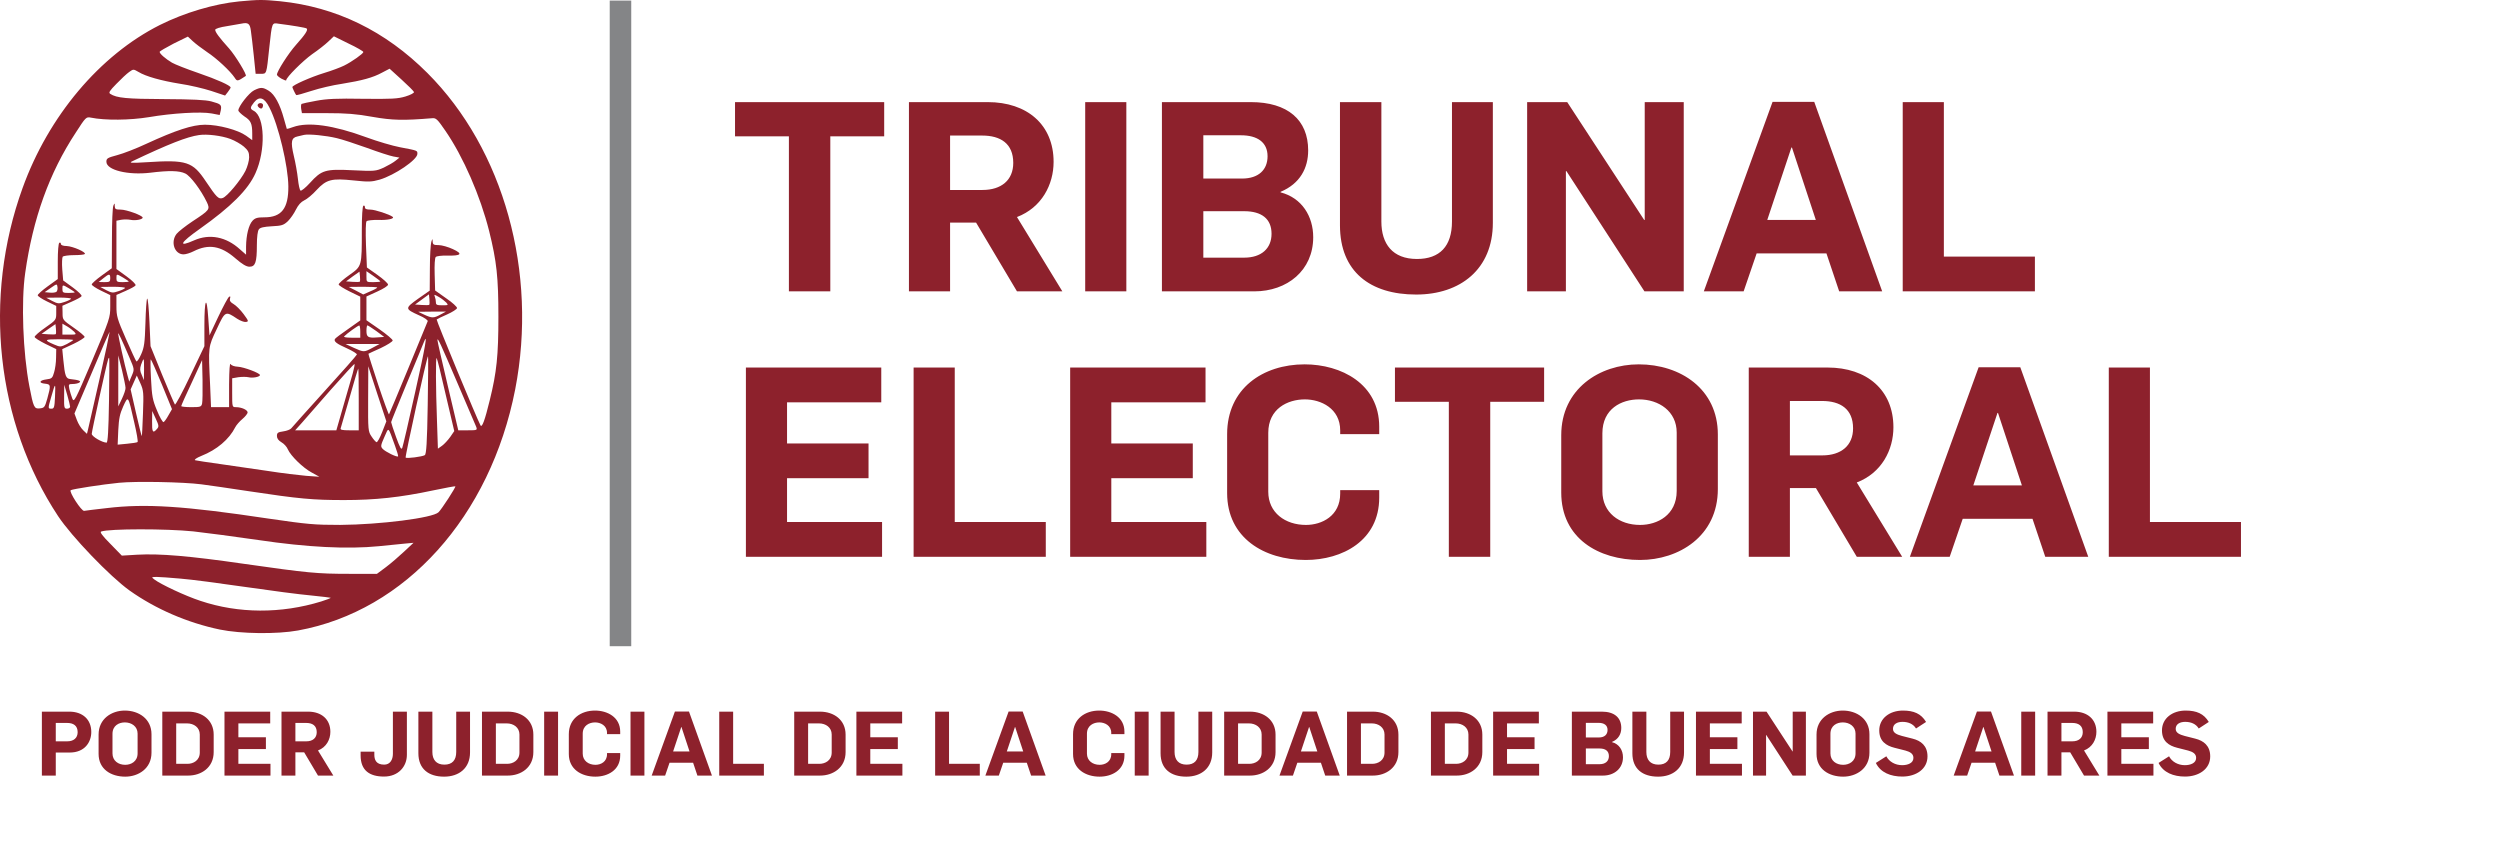 <svg width="697" height="235" viewBox="0 0 697 235" fill="none" xmlns="http://www.w3.org/2000/svg">
<path d="M172.99 0.163V180.163" stroke="#848587" stroke-width="6"/>
<path d="M66.667 0.393C59.696 1.081 51.435 3.534 44.55 6.976C27.812 15.41 13.527 32.363 6.298 52.414C-4.803 83.093 -1.06 117.774 16.194 143.892C19.981 149.615 30.695 160.759 36.117 164.632C43.388 169.795 52.252 173.625 61.288 175.518C67.14 176.723 77.209 176.852 83.103 175.776C113.051 170.312 136.717 143.978 143.644 108.523C149.969 75.908 140.46 41.657 119.161 20.358C107.414 8.611 93.688 1.942 78.112 0.35C73.164 -0.123 72.26 -0.123 66.667 0.393ZM69.937 8.525C70.109 9.601 70.453 12.742 70.754 15.496L71.271 20.573H72.734C74.369 20.573 74.283 20.788 75.057 13.473C75.875 5.987 75.746 6.331 77.811 6.632C81.555 7.105 85.126 7.708 85.47 7.923C85.986 8.267 85.169 9.558 82.544 12.484C80.393 14.893 77.209 19.885 77.209 20.831C77.209 21.047 77.811 21.563 78.499 21.95C79.231 22.337 79.79 22.552 79.79 22.38C79.79 21.563 84.437 16.959 87.019 15.109C88.611 14.033 90.633 12.441 91.494 11.623L93.086 10.117L97.174 12.14C99.454 13.215 101.304 14.291 101.304 14.506C101.304 14.937 98.12 17.217 95.926 18.293C94.979 18.766 92.484 19.713 90.332 20.358C86.675 21.477 81.511 23.757 81.511 24.274C81.511 24.489 82.329 26.21 82.587 26.511C82.673 26.597 84.566 26.081 86.804 25.349C89.041 24.618 92.871 23.714 95.323 23.37C100.917 22.466 103.972 21.649 106.554 20.229L108.619 19.153L111.932 22.165C113.74 23.8 115.289 25.349 115.418 25.651C115.504 25.909 114.471 26.468 113.051 26.898C110.9 27.544 109.222 27.63 101.218 27.544C93.947 27.415 91.064 27.544 88.138 28.103C86.029 28.49 84.222 28.878 84.093 28.964C83.921 29.05 83.878 29.695 83.964 30.341L84.179 31.545H91.107C96.485 31.545 99.368 31.761 103.843 32.578C109.437 33.568 112.535 33.611 120.409 32.965C121.571 32.836 121.915 33.181 124.196 36.494C129.187 43.765 133.92 54.652 136.373 64.419C138.481 72.896 138.954 77.328 138.954 88.343C138.954 99.1 138.481 103.747 136.545 111.578C135.168 117.215 134.393 119.323 133.963 118.592C132.973 116.784 121.571 89.246 121.743 89.074C121.872 88.945 123.163 88.3 124.669 87.654C126.132 87.009 127.38 86.191 127.423 85.89C127.466 85.589 126.132 84.341 124.411 83.179L121.313 80.985L121.184 76.51C121.097 73.885 121.227 71.906 121.485 71.648C121.743 71.39 123.163 71.218 124.626 71.26C128.627 71.347 129.144 70.787 126.261 69.453C124.97 68.851 123.163 68.335 122.302 68.335C120.925 68.335 120.667 68.206 120.624 67.345C120.581 66.441 120.581 66.441 120.237 67.474C120.065 68.076 119.85 71.347 119.85 74.789L119.807 81.028L116.536 83.308C112.836 85.976 112.836 86.105 116.838 87.912C118.344 88.558 119.333 89.289 119.247 89.548C119.118 89.849 116.666 95.744 113.826 102.714C110.943 109.685 108.533 115.451 108.447 115.537C108.361 115.623 106.984 111.879 105.435 107.232C103.886 102.542 102.638 98.67 102.724 98.626C102.767 98.584 104.316 97.852 106.167 97.034C107.974 96.174 109.48 95.227 109.48 94.926C109.48 94.625 107.845 93.248 105.822 91.828L102.165 89.289V85.976V82.663L105.177 81.286C106.898 80.512 108.189 79.694 108.189 79.35C108.189 79.006 106.855 77.801 105.22 76.639L102.294 74.574L102.036 68.335C101.907 64.548 101.95 61.923 102.208 61.665C102.466 61.45 103.929 61.278 105.521 61.321C108.06 61.407 110.082 60.977 109.48 60.46C108.619 59.772 104.532 58.438 103.284 58.438C102.165 58.438 101.735 58.266 101.735 57.75C101.735 57.405 101.563 57.233 101.304 57.362C101.046 57.535 100.874 60.288 100.874 64.204C100.874 74.316 100.917 74.186 97.389 76.682C95.754 77.844 94.42 79.006 94.42 79.307C94.42 79.565 95.797 80.426 97.432 81.243L100.444 82.706V86.019V89.332L97.045 91.742C95.151 93.033 93.516 94.281 93.387 94.496C93 95.184 93.817 95.83 96.743 97.121C98.335 97.852 99.583 98.626 99.497 98.842C99.454 99.057 95.41 103.661 90.547 108.996C85.685 114.375 81.511 119.022 81.21 119.409C80.952 119.753 79.919 120.141 78.973 120.27C77.467 120.485 77.209 120.657 77.209 121.561C77.209 122.249 77.639 122.808 78.499 123.325C79.188 123.712 80.005 124.616 80.264 125.304C81.038 127.068 84.48 130.467 86.933 131.758L89.041 132.92L85.384 132.662C83.362 132.49 78.629 131.93 74.842 131.328C71.055 130.769 65.075 129.908 61.503 129.392C57.975 128.918 54.748 128.402 54.404 128.316C54.059 128.187 54.748 127.671 56.125 127.111C60.471 125.39 63.87 122.507 65.591 119.108C65.892 118.506 66.796 117.473 67.57 116.828C68.388 116.139 69.033 115.322 69.033 114.977C69.033 114.289 67.355 113.514 65.763 113.514C64.73 113.514 64.73 113.471 64.73 109.47V105.468L66.451 105.167C67.398 105.038 68.689 105.038 69.248 105.167C70.41 105.468 72.475 105.081 72.475 104.564C72.475 104.005 67.957 102.327 66.322 102.241C65.333 102.198 64.515 101.897 64.3 101.509C64.042 101.079 63.913 103.058 63.87 107.146V113.514H61.374H58.836L58.577 107.361C58.061 96.475 58.018 96.819 60.428 91.742C62.794 86.665 62.837 86.665 66.107 88.859C66.968 89.418 68.087 89.849 68.56 89.763C69.377 89.634 69.334 89.504 67.915 87.568C67.054 86.406 65.806 85.159 65.118 84.771C64.214 84.255 63.956 83.825 64.128 83.222C64.3 82.663 64.214 82.534 63.87 82.749C63.569 82.921 62.235 85.417 60.858 88.3L58.405 93.506L58.061 88.644C57.631 82.104 56.985 83.308 56.985 90.709V96.518L53.027 104.823C50.875 109.384 48.939 112.955 48.767 112.783C48.595 112.568 47.003 108.867 45.196 104.478L41.968 96.518L41.667 89.72C41.495 85.976 41.237 83.093 41.022 83.265C40.85 83.438 40.635 86.493 40.548 90.064C40.376 95.615 40.204 96.862 39.344 98.799C38.784 100.046 38.225 100.907 38.01 100.735C37.838 100.563 36.504 97.68 35.084 94.41C32.674 88.902 32.459 88.171 32.459 85.331V82.233L34.998 81.114C36.375 80.512 37.666 79.823 37.795 79.565C37.967 79.307 36.848 78.188 35.299 77.069L32.459 75.004V68.292V61.536L33.75 61.278C34.481 61.149 35.6 61.149 36.332 61.278C37.709 61.579 39.774 61.192 39.774 60.676C39.774 60.073 35.256 58.438 33.664 58.438C32.244 58.438 32.029 58.309 31.986 57.448C31.986 56.545 31.943 56.545 31.599 57.362C31.383 57.836 31.211 61.966 31.211 66.527L31.168 74.789L28.372 76.811C26.822 77.93 25.575 79.049 25.575 79.307C25.575 79.565 26.736 80.34 28.156 81.028L30.738 82.276V85.46C30.738 88.558 30.609 88.945 25.704 100.52C20.884 111.836 20.626 112.31 20.153 111.105C19.895 110.416 19.508 109.211 19.335 108.48C19.077 107.146 19.12 107.06 20.282 107.06C20.928 107.06 21.788 106.888 22.089 106.673C22.778 106.243 22.003 105.941 19.594 105.683C18.346 105.554 18.088 104.78 17.657 100.391L17.356 97.336L20.497 95.873C22.218 95.055 23.595 94.152 23.595 93.936C23.595 93.678 22.218 92.516 20.54 91.355C17.485 89.203 17.442 89.203 17.442 87.224L17.399 85.245L19.938 84.126C21.315 83.524 22.606 82.835 22.735 82.577C22.907 82.319 21.788 81.243 20.325 80.167L17.614 78.188L17.356 75.09C17.227 73.369 17.313 71.82 17.485 71.562C17.7 71.347 19.12 71.131 20.626 71.131C22.132 71.131 23.466 71.002 23.638 70.83C24.155 70.357 20.368 68.679 18.604 68.593C17.571 68.593 16.969 68.335 16.969 67.99C16.969 67.689 16.797 67.56 16.539 67.689C16.28 67.861 16.108 70.056 16.108 72.896V77.801L13.312 79.823C11.762 80.942 10.515 82.061 10.515 82.319C10.515 82.577 11.677 83.352 13.096 84.04L15.678 85.288V87.224C15.678 89.16 15.635 89.246 12.666 91.312C10.988 92.474 9.654 93.635 9.654 93.936C9.654 94.195 11.031 95.055 12.666 95.873L15.678 97.336L15.635 99.702C15.635 101.036 15.377 102.886 15.076 103.833C14.645 105.382 14.43 105.597 12.967 105.769C10.945 106.027 10.687 106.802 12.58 106.974C14.172 107.146 14.215 107.404 13.182 111.148C12.494 113.557 12.365 113.729 11.074 113.859C9.525 114.031 9.31 113.557 8.191 107.705C6.384 98.325 5.868 84.083 7.029 76.08C9.181 60.891 13.742 48.197 21.1 37.01C23.896 32.664 24.026 32.535 25.316 32.793C29.318 33.611 36.246 33.525 41.495 32.664C48.035 31.545 55.996 31.072 59.008 31.631L61.245 32.062L61.546 30.814C61.847 29.222 61.632 29.007 58.922 28.275C57.373 27.845 53.629 27.673 45.798 27.63C35.342 27.587 32.502 27.329 30.738 26.167C30.222 25.823 30.523 25.349 32.459 23.37C33.75 22.036 35.342 20.53 36.031 20.057C37.192 19.239 37.192 19.239 38.612 20.057C40.635 21.305 44.937 22.509 50.273 23.37C52.898 23.757 56.727 24.661 58.879 25.349L62.751 26.64L63.526 25.651C63.956 25.091 64.3 24.532 64.3 24.403C64.3 23.843 60.557 22.165 55.178 20.315C52.037 19.239 48.767 17.948 47.949 17.475C46.142 16.399 44.507 14.979 44.507 14.463C44.507 14.291 46.271 13.258 48.423 12.14L52.381 10.203L53.715 11.451C54.447 12.14 56.254 13.517 57.717 14.506C60.471 16.313 64.214 19.842 65.419 21.649C66.107 22.725 66.193 22.725 68.517 21.176C68.947 20.917 65.591 15.453 63.87 13.517C61.159 10.505 59.997 8.956 59.997 8.31C59.997 8.009 61.288 7.579 63.353 7.277C65.161 6.976 66.968 6.675 67.312 6.589C69.162 6.202 69.679 6.546 69.937 8.525ZM100.315 78.532C100.186 78.618 99.282 78.661 98.293 78.575L96.485 78.446L98.335 77.069L100.229 75.736L100.358 77.026C100.444 77.715 100.401 78.403 100.315 78.532ZM106.038 78.446C106.038 78.575 105.177 78.661 104.101 78.661C102.165 78.661 102.165 78.661 102.165 77.155V75.606L104.101 76.94C105.177 77.672 106.038 78.36 106.038 78.446ZM30.738 77.586C30.738 78.532 30.566 78.661 29.146 78.661L27.511 78.618L28.802 77.586C30.437 76.252 30.738 76.252 30.738 77.586ZM34.352 77.414C35.213 77.93 35.901 78.403 35.901 78.489C35.901 78.575 35.127 78.661 34.18 78.661C32.631 78.661 32.459 78.532 32.459 77.586C32.459 76.295 32.459 76.295 34.352 77.414ZM15.764 81.329C15.549 81.544 14.688 81.673 13.914 81.587L12.451 81.458L14.172 80.253C15.85 79.092 15.893 79.092 16.022 79.995C16.108 80.512 15.979 81.114 15.764 81.329ZM19.293 80.426C20.153 80.942 20.841 81.415 20.841 81.501C20.841 81.587 20.067 81.673 19.12 81.673C17.571 81.673 17.399 81.544 17.399 80.598C17.399 79.307 17.399 79.307 19.293 80.426ZM34.869 80.296C34.74 80.512 33.922 80.899 32.975 81.2C31.47 81.716 31.125 81.673 29.619 80.899L27.941 79.995L31.512 79.952C33.492 79.952 34.998 80.124 34.869 80.296ZM105.177 80.167C105.177 80.296 104.273 80.813 103.198 81.243L101.261 82.104L99.239 81.028L97.217 79.995L101.218 79.952C103.37 79.952 105.177 80.038 105.177 80.167ZM119.678 84.987C119.548 85.073 118.645 85.116 117.612 85.03L115.719 84.9L117.655 83.481L119.591 82.061L119.721 83.394C119.807 84.169 119.764 84.858 119.678 84.987ZM124.411 84.341C125.056 85.073 125.013 85.116 123.335 85.116C121.829 85.116 121.528 84.987 121.528 84.298C121.528 83.825 121.399 83.136 121.227 82.706C120.968 82.018 121.054 82.061 122.345 82.792C123.12 83.222 124.023 83.954 124.411 84.341ZM19.809 83.308C19.68 83.524 18.862 83.911 17.916 84.212C16.41 84.728 16.065 84.685 14.559 83.911L12.881 83.007L16.453 82.964C18.432 82.964 19.938 83.136 19.809 83.308ZM122.819 87.697C120.925 88.73 120.452 88.73 118.301 87.74L116.579 86.923L120.452 86.88H124.325L122.819 87.697ZM15.549 93.162C15.42 93.248 14.473 93.291 13.484 93.205L11.59 93.076L13.527 91.699L15.463 90.365L15.592 91.656C15.678 92.344 15.635 93.033 15.549 93.162ZM20.712 92.516C21.358 93.248 21.272 93.291 19.422 93.291H17.399V91.742V90.236L18.733 91.01C19.465 91.441 20.325 92.129 20.712 92.516ZM100.444 92.43V94.152H97.991C96.442 94.152 95.711 93.98 95.969 93.764C96.7 92.99 99.799 90.752 100.143 90.752C100.315 90.709 100.444 91.484 100.444 92.43ZM104.919 92.301L107.113 93.936L105.22 94.066C102.595 94.281 102.165 93.98 102.165 92.215C102.165 91.398 102.294 90.709 102.423 90.709C102.595 90.709 103.671 91.441 104.919 92.301ZM27.726 105.769C26.091 112.998 24.628 119.366 24.499 119.926L24.241 120.958L23.208 119.969C22.606 119.409 21.831 118.161 21.444 117.129L20.755 115.278L25.618 103.876C28.285 97.551 30.48 92.474 30.566 92.559C30.609 92.603 29.361 98.584 27.726 105.769ZM36.074 99.659C37.493 102.972 37.493 102.972 36.762 104.694L36.031 106.415L35.557 104.694C34.783 101.94 32.889 93.377 32.932 92.99C32.975 92.603 33.965 94.711 36.074 99.659ZM20.411 94.797C20.411 94.883 19.594 95.399 18.647 95.916C16.883 96.776 16.797 96.776 15.076 96.045C12.15 94.797 12.322 94.582 16.453 94.582C18.647 94.582 20.411 94.668 20.411 94.797ZM115.719 109.47C113.955 117.516 112.32 124.444 112.148 124.874C111.889 125.519 111.502 124.831 110.426 121.862C109.652 119.753 109.05 117.86 109.05 117.688C109.05 117.516 111.029 112.697 113.395 106.931C115.805 101.208 117.913 96.045 118.129 95.486C119.333 92.387 118.645 96.432 115.719 109.47ZM127.595 106.931C130.219 113.041 132.543 118.463 132.758 118.979C133.102 119.926 133.059 119.969 130.435 119.969H127.767L124.841 107.576C123.249 100.778 121.915 95.012 121.958 94.797C122.001 94.022 122.733 95.572 127.595 106.931ZM103.886 96.948C101.477 98.239 101.477 98.239 98.68 96.991L96.356 95.916H101.089H105.822L103.886 96.948ZM34.998 108.136C35.041 108.609 34.568 109.943 34.008 111.148L32.975 113.299V106.2V99.1L34.008 103.188C34.525 105.425 34.998 107.662 34.998 108.136ZM119.247 112.912C119.075 123.497 118.86 126.638 118.43 126.896C117.741 127.326 113.395 127.886 113.094 127.585C112.879 127.369 119.032 99.315 119.333 99.315C119.419 99.315 119.376 105.425 119.247 112.912ZM30.394 111.664C30.265 120.055 30.05 123.411 29.705 123.411C28.457 123.368 25.575 121.69 25.575 120.958C25.575 120.27 29.662 101.682 30.136 100.219C30.222 99.874 30.394 99.702 30.437 99.788C30.523 99.874 30.48 105.253 30.394 111.664ZM124.282 110.115L126.648 120.184L125.529 121.819C124.884 122.722 123.851 123.841 123.249 124.271L122.087 125.089L121.829 117.301C121.485 108.007 121.442 99.53 121.743 99.831C121.872 99.917 123.034 104.564 124.282 110.115ZM40.161 103.058L40.118 105.984L39.516 104.521C38.999 103.403 38.956 102.8 39.344 101.639C39.645 100.821 39.903 100.176 40.032 100.176C40.118 100.176 40.204 101.466 40.161 103.058ZM45.153 107.232L47.949 114.074L46.96 115.795C46.443 116.741 45.841 117.602 45.583 117.688C45.368 117.731 44.507 116.311 43.776 114.461C42.528 111.492 42.356 110.545 42.097 105.554C41.925 102.456 41.925 100.046 42.054 100.219C42.227 100.348 43.603 103.489 45.153 107.232ZM56.34 112.525C56.125 113.428 55.867 113.514 53.328 113.514C51.779 113.514 50.531 113.385 50.531 113.213C50.531 113.041 51.822 110.115 53.457 106.673L56.34 100.391L56.469 105.984C56.512 109.082 56.469 112.008 56.34 112.525ZM98.335 104.134C97.905 105.64 96.7 109.814 95.668 113.385L93.775 119.969H88.052H82.286L84.179 117.86C85.212 116.698 88.826 112.525 92.269 108.609C95.711 104.737 98.637 101.509 98.809 101.509C98.981 101.466 98.723 102.671 98.335 104.134ZM106.554 120.442C105.908 122.077 105.22 123.368 104.962 123.282C104.747 123.196 104.101 122.507 103.585 121.69C102.638 120.313 102.595 119.926 102.638 111.191L102.681 102.112L105.177 109.771L107.716 117.473L106.554 120.442ZM100.014 111.363V119.969H97.389C95.453 119.969 94.807 119.839 94.979 119.409C95.065 119.108 96.184 115.235 97.475 110.804C98.723 106.372 99.799 102.757 99.885 102.757C99.971 102.757 100.014 106.63 100.014 111.363ZM39.86 115.365C39.731 118.85 39.602 121.647 39.516 121.561C39.43 121.475 38.698 118.549 37.881 114.977L36.418 108.566L37.278 106.63L38.139 104.694L39.129 106.845C40.032 108.867 40.075 109.427 39.86 115.365ZM15.334 110.717C15.205 113.557 15.076 113.945 14.344 113.945C13.355 113.945 13.355 113.859 14.215 110.89C15.463 106.501 15.506 106.458 15.334 110.717ZM19.551 113.385C19.551 113.686 19.163 113.945 18.69 113.945C17.916 113.945 17.829 113.686 17.873 110.588L17.916 107.275L18.733 110.072C19.163 111.621 19.551 113.127 19.551 113.385ZM37.407 117.688C38.096 120.614 38.526 123.11 38.354 123.239C38.225 123.368 36.934 123.583 35.471 123.712L32.803 123.97L32.975 119.926C33.148 116.655 33.406 115.408 34.352 113.299C35.772 110.244 35.686 110.115 37.407 117.688ZM43.733 119.624C42.614 120.915 42.356 120.485 42.399 117.473L42.442 114.59L43.431 116.741C44.335 118.678 44.335 118.979 43.733 119.624ZM110.125 124.271C110.685 125.777 111.072 127.111 110.986 127.24C110.685 127.542 107.414 125.95 106.683 125.132C106.081 124.487 106.124 124.185 107.156 121.862C108.447 118.979 108.103 118.721 110.125 124.271ZM56.125 135.028C58.147 135.287 64.128 136.147 69.463 136.965C83.405 139.073 87.234 139.417 95.926 139.417C104.575 139.417 111.545 138.686 120.839 136.707C124.152 136.018 126.906 135.502 126.949 135.588C127.164 135.76 123.12 141.999 122.259 142.817C120.667 144.409 105.995 146.259 94.85 146.345C87.621 146.345 85.771 146.173 74.842 144.581C51.349 141.052 40.592 140.364 29.791 141.655C26.564 141.999 23.724 142.386 23.466 142.429C22.735 142.601 19.12 137.008 19.723 136.664C20.368 136.319 28.457 135.072 33.191 134.598C37.838 134.125 51.176 134.383 56.125 135.028ZM53.887 148.152C57.373 148.539 65.548 149.615 72.045 150.562C85.599 152.584 96.916 153.143 105.607 152.283C108.318 152.025 111.631 151.68 112.922 151.551L115.289 151.336L112.707 153.746C111.287 155.08 109.007 157.059 107.63 158.092L105.091 159.985H97.389C88.353 159.985 85.814 159.727 67.957 157.188C52.812 154.994 44.55 154.305 38.311 154.649L33.965 154.908L30.781 151.637C28.544 149.4 27.769 148.324 28.199 148.195C30.437 147.378 46.314 147.378 53.887 148.152ZM50.316 161.319C53.156 161.534 61.288 162.61 68.388 163.642C75.487 164.675 83.706 165.751 86.675 166.009C89.644 166.31 92.139 166.611 92.182 166.654C92.269 166.74 91.107 167.214 89.558 167.687C78.37 171.129 66.495 171.086 55.867 167.515C51.65 166.138 44.808 162.911 43.001 161.534C42.184 160.888 42.184 160.888 43.647 160.845C44.464 160.845 47.476 161.061 50.316 161.319Z" fill="#8D212C"/>
<path d="M70.84 25.178C69.42 25.866 66.451 29.696 66.451 30.771C66.451 31.073 67.226 31.804 68.129 32.45C69.936 33.611 70.324 34.429 70.324 37.269V39.076L68.603 37.828C66.365 36.236 60.987 34.773 57.157 34.773C53.672 34.773 48.982 36.322 40.849 40.066C38.01 41.399 34.352 42.819 32.674 43.25C29.963 43.981 29.662 44.153 29.662 45.1C29.662 47.423 35.686 48.886 41.882 48.155C47.089 47.51 49.971 47.553 51.65 48.37C53.112 49.059 56.038 52.974 57.673 56.373C58.62 58.396 58.448 58.568 53.672 61.709C51.736 63 49.756 64.549 49.24 65.194C47.476 67.432 48.638 70.917 51.176 70.917C51.779 70.917 53.069 70.53 53.973 70.056C58.147 67.948 61.589 68.507 65.591 71.993C67.527 73.671 68.689 74.359 69.549 74.359C71.184 74.359 71.615 73.154 71.615 68.378C71.615 66.055 71.83 64.377 72.174 63.946C72.518 63.43 73.594 63.215 75.788 63.086C78.542 62.957 79.058 62.785 80.263 61.666C80.995 60.934 81.984 59.514 82.501 58.439C83.146 57.148 83.921 56.287 84.824 55.857C85.599 55.513 87.148 54.222 88.267 52.974C91.02 50.005 92.483 49.661 98.593 50.306C102.724 50.737 103.542 50.737 105.822 50.091C110.039 48.843 116.364 44.541 116.364 42.905C116.364 41.959 116.536 42.002 111.545 41.055C109.48 40.668 105.22 39.42 102.079 38.258C92.957 34.902 85.943 33.913 81.726 35.419C80.823 35.763 80.005 35.978 79.962 35.935C79.962 35.892 79.575 34.601 79.144 33.052C78.069 29.093 76.563 26.297 74.928 25.307C73.25 24.274 72.69 24.274 70.84 25.178ZM75.143 30.04C77.639 34.902 80.349 46.348 80.392 51.984C80.435 58.094 78.499 60.59 73.723 60.59C71.787 60.59 71.141 60.762 70.41 61.537C69.334 62.699 68.646 65.538 68.603 68.722V71.003L66.882 69.497C63.052 66.012 58.448 65.108 54.145 67.001C49.498 69.067 50.144 67.733 55.694 63.817C64.386 57.664 69.205 52.845 71.227 48.284C74.11 41.916 73.852 32.536 70.754 30.901C69.678 30.341 69.678 29.997 70.797 28.577C72.303 26.684 73.723 27.157 75.143 30.04ZM64.214 38.732C65.505 39.205 67.183 40.195 68 40.883C69.205 41.959 69.463 42.475 69.463 43.852C69.463 44.799 68.99 46.477 68.43 47.639C67.097 50.263 63.267 54.867 62.062 55.212C60.944 55.599 60.384 55.039 57.415 50.608C53.715 45.057 52.08 44.498 40.849 45.229C36.719 45.487 35.901 45.444 36.762 45.014C47.089 40.109 52.166 38.129 55.479 37.656C57.673 37.312 61.804 37.828 64.214 38.732ZM93.903 38.517C95.409 38.861 99.153 40.109 102.294 41.227C105.435 42.389 108.748 43.465 109.695 43.637L111.373 43.938L110.297 44.799C109.738 45.272 108.232 46.133 106.984 46.735C104.746 47.725 104.488 47.768 98.335 47.466C90.676 47.079 89.644 47.423 86.416 50.995C85.212 52.329 84.007 53.275 83.792 53.146C83.533 52.974 83.232 51.511 83.06 49.876C82.888 48.241 82.372 45.315 81.898 43.379C80.995 39.549 81.21 38.388 82.931 38.043C83.447 37.914 84.265 37.742 84.738 37.613C86.072 37.312 90.891 37.785 93.903 38.517Z" fill="#8D212C"/>
<path d="M71.872 29.137C71.571 29.61 72.647 30.556 73.034 30.169C73.206 30.04 73.335 29.653 73.335 29.309C73.335 28.663 72.217 28.534 71.872 29.137Z" fill="#8D212C"/>
<path d="M219.946 81.231V38.015H204.924V28.469H246.512V38.015H231.49V81.231H219.946ZM253.413 81.231V28.469H275.391C286.343 28.469 293.743 34.759 293.743 45.119C293.743 51.409 290.487 57.847 283.531 60.511L296.185 81.231H283.531L272.135 62.065H264.883V81.231H253.413ZM264.883 52.963H273.911C279.165 52.963 282.495 50.225 282.495 45.415C282.495 40.013 278.943 37.793 273.837 37.793H264.883V52.963ZM302.554 81.231V28.469H314.024V81.231H302.554ZM323.944 81.231V28.469H348.734C359.02 28.469 364.718 33.427 364.718 41.937C364.718 46.821 362.498 51.187 357.022 53.481V53.629C363.016 55.183 366.124 60.363 366.124 66.135C366.124 75.385 358.872 81.231 349.696 81.231H323.944ZM335.488 71.833H346.884C351.62 71.833 354.506 69.317 354.506 65.173C354.506 61.029 351.768 58.883 346.884 58.883H335.488V71.833ZM335.488 49.781H346.292C350.88 49.781 353.396 47.339 353.396 43.565C353.396 39.643 350.51 37.719 345.996 37.719H335.488V49.781ZM394.82 82.119C382.018 82.119 373.582 75.755 373.582 62.805V28.469H385.126V61.769C385.126 67.985 388.234 72.203 395.042 72.203C401.406 72.203 404.81 68.651 404.81 61.769V28.469H416.206V62.139C416.206 75.015 407.178 82.119 394.82 82.119ZM425.767 81.231V28.469H436.941L458.401 61.325H458.549V28.469H469.427V81.231H458.475L436.719 47.709H436.571V81.231H425.767ZM475.025 81.231L494.191 28.395H505.809L524.753 81.231H512.765L509.213 70.649H489.751L486.125 81.231H475.025ZM492.711 61.325H506.253L499.593 41.123H499.445L492.711 61.325ZM530.479 81.231V28.469H541.949V71.537H567.331V81.231H530.479Z" fill="#8D212C"/>
<path d="M207.958 155.231V102.469H245.698V112.163H219.428V123.633H242.146V133.327H219.428V145.537H245.92V155.231H207.958ZM254.714 155.231V102.469H266.184V145.537H291.566V155.231H254.714ZM298.362 155.231V102.469H336.102V112.163H309.832V123.633H332.55V133.327H309.832V145.537H336.324V155.231H298.362ZM364.028 156.119C352.484 156.119 342.124 149.977 342.124 137.471V121.043C342.124 108.315 352.114 101.581 363.732 101.581C373.87 101.581 384.526 106.983 384.526 118.971V121.043H373.648V120.007C373.648 113.865 368.246 111.349 363.806 111.349C358.996 111.349 353.594 113.939 353.594 120.673V137.101C353.594 142.947 358.33 146.351 364.102 146.351C368.542 146.351 373.648 143.835 373.648 137.619V136.657H384.526V138.729C384.526 150.717 374.24 156.119 364.028 156.119ZM403.934 155.231V112.015H388.912V102.469H430.5V112.015H415.478V155.231H403.934ZM457.252 156.119C445.634 156.119 435.274 150.051 435.274 137.323V121.339C435.274 108.389 446.004 101.581 456.882 101.581C468.5 101.581 478.934 108.463 478.934 121.117V136.361C478.934 149.533 467.982 156.119 457.252 156.119ZM457.252 146.351C462.062 146.351 467.464 143.613 467.464 136.879V120.599C467.464 114.679 462.506 111.349 456.956 111.349C452.072 111.349 446.744 113.939 446.744 120.821V136.953C446.744 142.947 451.48 146.351 457.252 146.351ZM487.554 155.231V102.469H509.532C520.484 102.469 527.884 108.759 527.884 119.119C527.884 125.409 524.628 131.847 517.672 134.511L530.326 155.231H517.672L506.276 136.065H499.024V155.231H487.554ZM499.024 126.963H508.052C513.306 126.963 516.636 124.225 516.636 119.415C516.636 114.013 513.084 111.793 507.978 111.793H499.024V126.963ZM532.476 155.231L551.642 102.395H563.26L582.204 155.231H570.216L566.664 144.649H547.202L543.576 155.231H532.476ZM550.162 135.325H563.704L557.044 115.123H556.896L550.162 135.325ZM587.931 155.231V102.469H599.401V145.537H624.783V155.231H587.931Z" fill="#8D212C"/>
<path d="M11.675 216.231V198.406H19.325C23.025 198.406 25.45 200.581 25.45 204.081C25.45 206.881 23.65 209.806 19.45 209.806H15.55V216.231H11.675ZM15.55 206.681H18.75C20.525 206.681 21.65 205.756 21.65 204.131C21.65 202.306 20.45 201.556 18.725 201.556H15.55V206.681ZM34.912 216.531C30.987 216.531 27.487 214.481 27.487 210.181V204.781C27.487 200.406 31.112 198.106 34.787 198.106C38.712 198.106 42.237 200.431 42.237 204.706V209.856C42.237 214.306 38.537 216.531 34.912 216.531ZM34.912 213.231C36.537 213.231 38.362 212.306 38.362 210.031V204.531C38.362 202.531 36.687 201.406 34.812 201.406C33.162 201.406 31.362 202.281 31.362 204.606V210.056C31.362 212.081 32.962 213.231 34.912 213.231ZM45.249 216.231V198.406H52.424C56.349 198.406 59.574 200.731 59.574 204.806V209.681C59.574 214.006 56.099 216.231 52.474 216.231H45.249ZM49.124 212.956H52.274C53.924 212.956 55.699 211.981 55.699 209.806V204.781C55.699 202.831 54.074 201.681 52.149 201.681H49.124V212.956ZM62.585 216.231V198.406H75.335V201.681H66.46V205.556H74.135V208.831H66.46V212.956H75.41V216.231H62.585ZM78.481 216.231V198.406H85.906C89.606 198.406 92.106 200.531 92.106 204.031C92.106 206.156 91.006 208.331 88.656 209.231L92.931 216.231H88.656L84.806 209.756H82.356V216.231H78.481ZM82.356 206.681H85.406C87.181 206.681 88.306 205.756 88.306 204.131C88.306 202.306 87.106 201.556 85.381 201.556H82.356V206.681ZM107.065 216.506C103.04 216.506 100.54 214.806 100.54 210.606V209.556H104.365V210.381C104.365 211.706 104.765 213.181 107.115 213.181C108.79 213.181 109.54 211.756 109.54 210.156V198.406H113.44V210.456C113.44 213.706 111.065 216.506 107.065 216.506ZM123.82 216.531C119.495 216.531 116.645 214.381 116.645 210.006V198.406H120.545V209.656C120.545 211.756 121.595 213.181 123.895 213.181C126.045 213.181 127.195 211.981 127.195 209.656V198.406H131.045V209.781C131.045 214.131 127.995 216.531 123.82 216.531ZM134.374 216.231V198.406H141.549C145.474 198.406 148.699 200.731 148.699 204.806V209.681C148.699 214.006 145.224 216.231 141.599 216.231H134.374ZM138.249 212.956H141.399C143.049 212.956 144.824 211.981 144.824 209.806V204.781C144.824 202.831 143.199 201.681 141.274 201.681H138.249V212.956ZM151.711 216.231V198.406H155.586V216.231H151.711ZM165.987 216.531C162.087 216.531 158.587 214.456 158.587 210.231V204.681C158.587 200.381 161.962 198.106 165.887 198.106C169.312 198.106 172.912 199.931 172.912 203.981V204.681H169.237V204.331C169.237 202.256 167.412 201.406 165.912 201.406C164.287 201.406 162.462 202.281 162.462 204.556V210.106C162.462 212.081 164.062 213.231 166.012 213.231C167.512 213.231 169.237 212.381 169.237 210.281V209.956H172.912V210.656C172.912 214.706 169.437 216.531 165.987 216.531ZM175.788 216.231V198.406H179.663V216.231H175.788ZM181.689 216.231L188.164 198.381H192.089L198.489 216.231H194.439L193.239 212.656H186.664L185.439 216.231H181.689ZM187.664 209.506H192.239L189.989 202.681H189.939L187.664 209.506ZM200.524 216.231V198.406H204.399V212.956H212.974V216.231H200.524ZM221.427 216.231V198.406H228.602C232.527 198.406 235.752 200.731 235.752 204.806V209.681C235.752 214.006 232.277 216.231 228.652 216.231H221.427ZM225.302 212.956H228.452C230.102 212.956 231.877 211.981 231.877 209.806V204.781C231.877 202.831 230.252 201.681 228.327 201.681H225.302V212.956ZM238.763 216.231V198.406H251.513V201.681H242.638V205.556H250.313V208.831H242.638V212.956H251.588V216.231H238.763ZM260.716 216.231V198.406H264.591V212.956H273.166V216.231H260.716ZM274.723 216.231L281.198 198.381H285.123L291.523 216.231H287.473L286.273 212.656H279.698L278.473 216.231H274.723ZM280.698 209.506H285.273L283.023 202.681H282.973L280.698 209.506ZM306.565 216.531C302.665 216.531 299.165 214.456 299.165 210.231V204.681C299.165 200.381 302.54 198.106 306.465 198.106C309.89 198.106 313.49 199.931 313.49 203.981V204.681H309.815V204.331C309.815 202.256 307.99 201.406 306.49 201.406C304.865 201.406 303.04 202.281 303.04 204.556V210.106C303.04 212.081 304.64 213.231 306.59 213.231C308.09 213.231 309.815 212.381 309.815 210.281V209.956H313.49V210.656C313.49 214.706 310.015 216.531 306.565 216.531ZM316.365 216.231V198.406H320.24V216.231H316.365ZM330.742 216.531C326.417 216.531 323.567 214.381 323.567 210.006V198.406H327.467V209.656C327.467 211.756 328.517 213.181 330.817 213.181C332.967 213.181 334.117 211.981 334.117 209.656V198.406H337.967V209.781C337.967 214.131 334.917 216.531 330.742 216.531ZM341.297 216.231V198.406H348.472C352.397 198.406 355.622 200.731 355.622 204.806V209.681C355.622 214.006 352.147 216.231 348.522 216.231H341.297ZM345.172 212.956H348.322C349.972 212.956 351.747 211.981 351.747 209.806V204.781C351.747 202.831 350.122 201.681 348.197 201.681H345.172V212.956ZM356.72 216.231L363.195 198.381H367.12L373.52 216.231H369.47L368.27 212.656H361.695L360.47 216.231H356.72ZM362.695 209.506H367.27L365.02 202.681H364.97L362.695 209.506ZM375.554 216.231V198.406H382.729C386.654 198.406 389.879 200.731 389.879 204.806V209.681C389.879 214.006 386.404 216.231 382.779 216.231H375.554ZM379.429 212.956H382.579C384.229 212.956 386.004 211.981 386.004 209.806V204.781C386.004 202.831 384.379 201.681 382.454 201.681H379.429V212.956ZM398.948 216.231V198.406H406.123C410.048 198.406 413.273 200.731 413.273 204.806V209.681C413.273 214.006 409.798 216.231 406.173 216.231H398.948ZM402.823 212.956H405.973C407.623 212.956 409.398 211.981 409.398 209.806V204.781C409.398 202.831 407.773 201.681 405.848 201.681H402.823V212.956ZM416.284 216.231V198.406H429.034V201.681H420.159V205.556H427.834V208.831H420.159V212.956H429.109V216.231H416.284ZM438.237 216.231V198.406H446.612C450.087 198.406 452.012 200.081 452.012 202.956C452.012 204.606 451.262 206.081 449.412 206.856V206.906C451.437 207.431 452.487 209.181 452.487 211.131C452.487 214.256 450.037 216.231 446.937 216.231H438.237ZM442.137 213.056H445.987C447.587 213.056 448.562 212.206 448.562 210.806C448.562 209.406 447.637 208.681 445.987 208.681H442.137V213.056ZM442.137 205.606H445.787C447.337 205.606 448.187 204.781 448.187 203.506C448.187 202.181 447.212 201.531 445.687 201.531H442.137V205.606ZM462.281 216.531C457.956 216.531 455.106 214.381 455.106 210.006V198.406H459.006V209.656C459.006 211.756 460.056 213.181 462.356 213.181C464.506 213.181 465.656 211.981 465.656 209.656V198.406H469.506V209.781C469.506 214.131 466.456 216.531 462.281 216.531ZM472.836 216.231V198.406H485.586V201.681H476.711V205.556H484.386V208.831H476.711V212.956H485.661V216.231H472.836ZM488.732 216.231V198.406H492.507L499.757 209.506H499.807V198.406H503.482V216.231H499.782L492.432 204.906H492.382V216.231H488.732ZM513.874 216.531C509.949 216.531 506.449 214.481 506.449 210.181V204.781C506.449 200.406 510.074 198.106 513.749 198.106C517.674 198.106 521.199 200.431 521.199 204.706V209.856C521.199 214.306 517.499 216.531 513.874 216.531ZM513.874 213.231C515.499 213.231 517.324 212.306 517.324 210.031V204.531C517.324 202.531 515.649 201.406 513.774 201.406C512.124 201.406 510.324 202.281 510.324 204.606V210.056C510.324 212.081 511.924 213.231 513.874 213.231ZM530.361 216.506C527.161 216.506 524.286 215.406 522.986 212.706L525.911 210.856C526.686 212.356 528.386 213.331 530.311 213.331C531.886 213.331 533.461 212.756 533.461 211.306C533.461 210.106 532.486 209.606 531.236 209.256L528.186 208.481C525.811 207.881 523.936 206.631 523.936 203.631C523.936 200.281 526.836 198.106 530.536 198.106C533.586 198.106 535.611 198.981 536.986 201.281L534.186 203.106C533.386 201.781 531.961 201.256 530.411 201.256C529.036 201.256 527.761 201.806 527.761 203.206C527.761 204.356 528.911 204.806 530.261 205.181L533.211 205.931C535.536 206.506 537.386 207.906 537.386 210.881C537.386 214.456 534.161 216.506 530.361 216.506ZM544.69 216.231L551.165 198.381H555.09L561.49 216.231H557.44L556.24 212.656H549.665L548.44 216.231H544.69ZM550.665 209.506H555.24L552.99 202.681H552.94L550.665 209.506ZM563.524 216.231V198.406H567.399V216.231H563.524ZM570.851 216.231V198.406H578.276C581.976 198.406 584.476 200.531 584.476 204.031C584.476 206.156 583.376 208.331 581.026 209.231L585.301 216.231H581.026L577.176 209.756H574.726V216.231H570.851ZM574.726 206.681H577.776C579.551 206.681 580.676 205.756 580.676 204.131C580.676 202.306 579.476 201.556 577.751 201.556H574.726V206.681ZM587.552 216.231V198.406H600.302V201.681H591.427V205.556H599.102V208.831H591.427V212.956H600.377V216.231H587.552ZM609.183 216.506C605.983 216.506 603.108 215.406 601.808 212.706L604.733 210.856C605.508 212.356 607.208 213.331 609.133 213.331C610.708 213.331 612.283 212.756 612.283 211.306C612.283 210.106 611.308 209.606 610.058 209.256L607.008 208.481C604.633 207.881 602.758 206.631 602.758 203.631C602.758 200.281 605.658 198.106 609.358 198.106C612.408 198.106 614.433 198.981 615.808 201.281L613.008 203.106C612.208 201.781 610.783 201.256 609.233 201.256C607.858 201.256 606.583 201.806 606.583 203.206C606.583 204.356 607.733 204.806 609.083 205.181L612.033 205.931C614.358 206.506 616.208 207.906 616.208 210.881C616.208 214.456 612.983 216.506 609.183 216.506Z" fill="#8D212C"/>
</svg>
